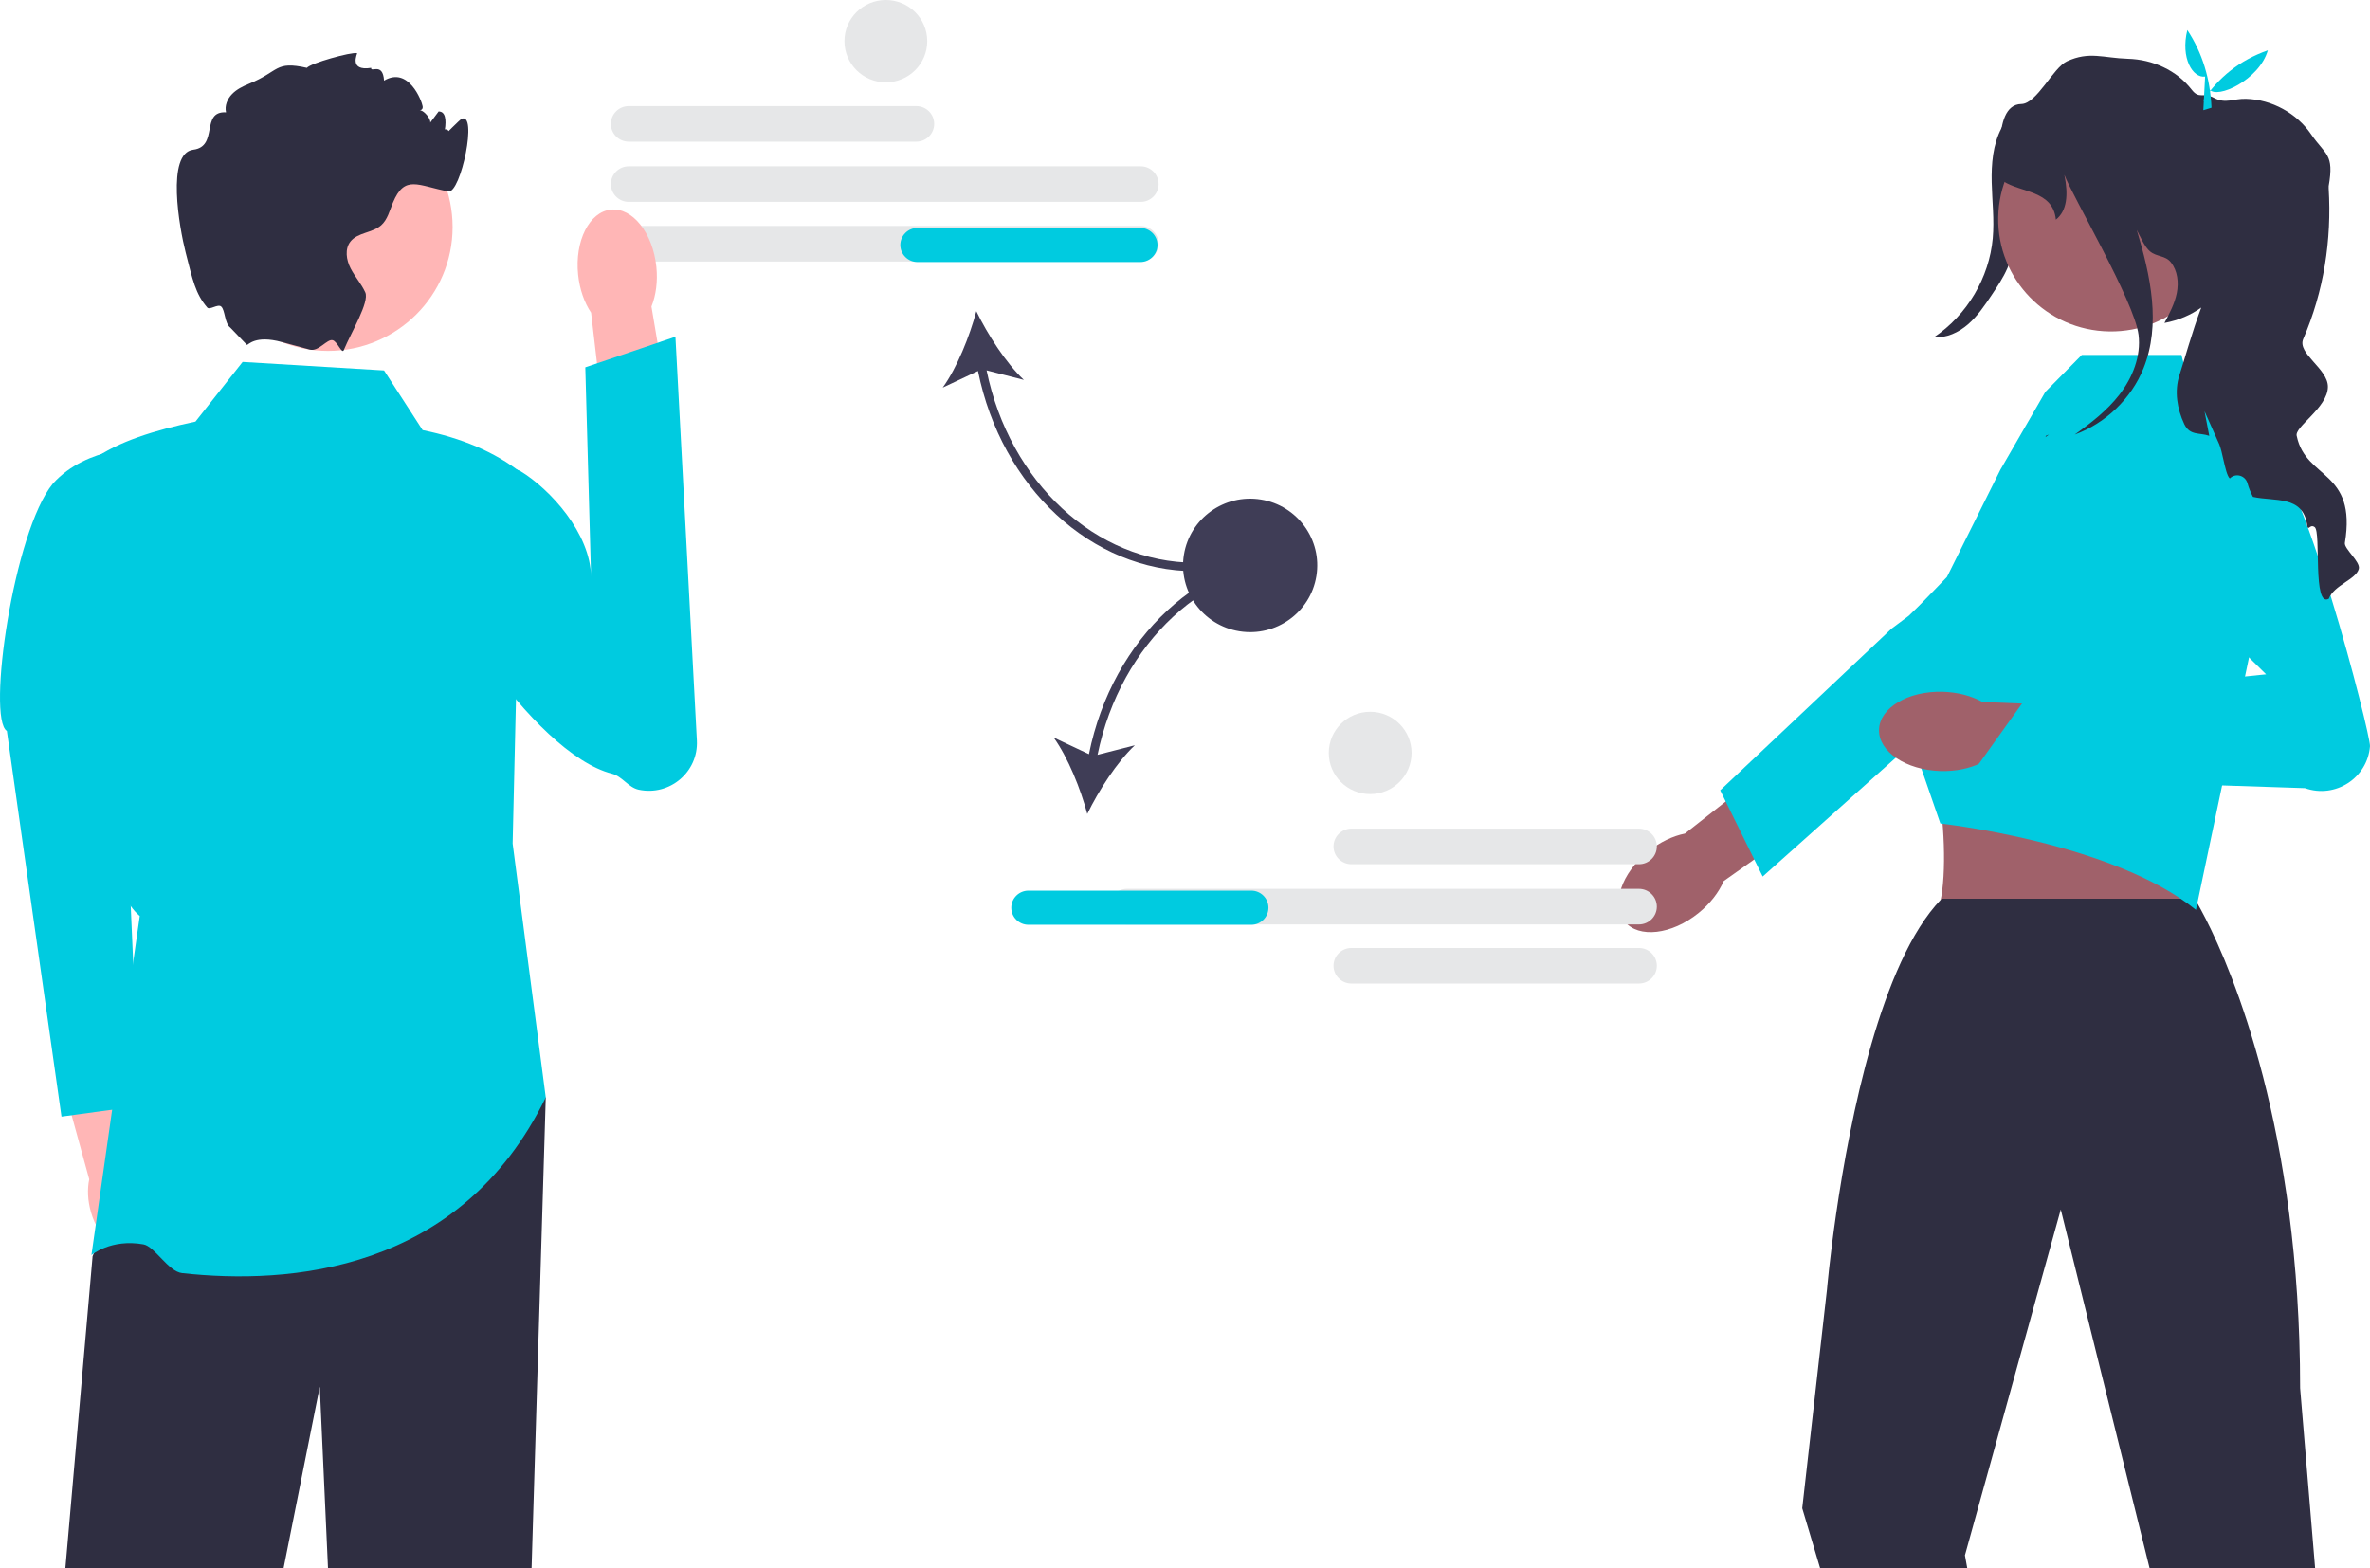 <svg width="399" height="264" viewBox="0 0 399 264" fill="none" xmlns="http://www.w3.org/2000/svg">
<g clip-path="url(#clip0_5668_24890)">
<path d="M154.263 23.85H105.855C104.194 23.85 102.843 22.507 102.843 20.855C102.843 19.204 104.194 17.86 105.855 17.86H154.263C155.924 17.86 157.275 19.204 157.275 20.855C157.275 22.507 155.924 23.85 154.263 23.85Z" fill="#E6E7E8"/>
<path d="M192.041 33.988H105.855C104.194 33.988 102.843 32.644 102.843 30.993C102.843 29.342 104.194 27.998 105.855 27.998H192.041C193.702 27.998 195.053 29.342 195.053 30.993C195.053 32.644 193.702 33.988 192.041 33.988Z" fill="#E6E7E8"/>
<path d="M192.041 44.033H105.855C104.194 44.033 102.843 42.689 102.843 41.038C102.843 39.387 104.194 38.043 105.855 38.043H192.041C193.702 38.043 195.053 39.387 195.053 41.038C195.053 42.689 193.702 44.033 192.041 44.033Z" fill="#E6E7E8"/>
<path d="M201.17 96.165V94.73C184.511 94.73 169.965 81.198 166.097 62.35L172.373 63.956C169.338 61.096 166.271 56.308 164.368 52.395C163.245 56.595 161.146 61.874 158.71 65.255L164.649 62.457C168.598 82.067 183.77 96.165 201.17 96.165Z" fill="#3F3D56"/>
<path d="M194.869 41.244C194.869 42.827 193.574 44.114 191.983 44.114H154.46C152.868 44.114 151.573 42.827 151.573 41.244C151.573 39.662 152.868 38.374 154.46 38.374H191.983C193.574 38.374 194.869 39.662 194.869 41.244Z" fill="#00CBE0"/>
<path d="M25.908 201.126C25.337 199.149 24.359 197.461 23.194 196.258L18.963 177.078L9.74 179.325L15.025 198.539C14.678 200.165 14.747 202.105 15.319 204.083C16.623 208.602 20.052 211.603 22.976 210.786C25.901 209.97 27.213 205.645 25.908 201.126Z" fill="#FFB6B6"/>
<path d="M24.632 75.311C24.632 75.311 14.671 74.969 8.898 81.427C2.284 89.461 -2.237 120.94 1.157 123.06L10.352 187.987L23.464 186.196L20.099 108.292L24.632 75.311Z" fill="#00CBE0"/>
<path d="M91.882 184.754L89.495 263.998H55.219L53.834 233.452L47.743 263.998H11.007L15.589 211.488L20.323 200.445L23.526 192.961L91.882 184.754Z" fill="#2F2E41"/>
<path d="M64.658 62.367L40.845 60.932L32.908 70.977C26.052 72.437 19.86 74.321 15.589 77.435C16.611 107.519 14.366 146.636 23.527 154.213L15.393 211.303C15.393 211.303 18.673 208.508 24.152 209.495C26.046 209.835 28.331 214.076 30.657 214.333C48.531 216.307 77.516 214.277 91.882 184.753L86.306 142.014L87.749 79.588C83.237 76.041 77.628 73.737 71.152 72.412L64.658 62.367Z" fill="#00CBE0"/>
<path d="M110.501 44.902C110.759 47.39 110.431 49.729 109.676 51.605L113.642 75.149L102.321 76.698L99.516 52.648C98.391 50.966 97.589 48.742 97.33 46.255C96.74 40.572 99.21 35.662 102.847 35.288C106.484 34.915 109.911 39.219 110.501 44.902Z" fill="#FFB6B6"/>
<path d="M72.86 81.386C71.674 83.125 72.005 85.08 71.722 87.429C70.52 97.4 89.736 126.865 103.032 130.258C104.777 130.703 105.771 132.575 107.532 132.951C112.748 134.066 117.606 129.948 117.324 124.65L113.712 56.692L98.539 61.839L99.51 97.121C99.414 89.811 92.664 82.369 87.552 79.274C87.552 79.274 77.196 75.024 72.86 81.386Z" fill="#00CBE0"/>
<path d="M55.222 59.075C66.806 59.075 76.197 49.737 76.197 38.218C76.197 26.698 66.806 17.36 55.222 17.36C43.638 17.36 34.247 26.698 34.247 38.218C34.247 49.737 43.638 59.075 55.222 59.075Z" fill="#FFB6B6"/>
<path d="M74.76 22.902C74.579 22.945 77.521 20.094 77.646 20.032C80.533 18.596 77.567 32.625 75.481 32.23C70.351 31.261 68.136 29.338 66.144 34.139C65.588 35.473 65.242 36.98 64.16 37.934C62.673 39.233 60.205 39.126 58.993 40.675C58.019 41.924 58.3 43.761 59.022 45.167C59.743 46.581 60.84 47.779 61.497 49.221C62.233 50.843 59.094 56.002 57.896 58.901V58.908L57.889 58.925C57.571 59.686 56.814 57.495 56.016 57.277C55.06 57.015 53.653 59.259 52.131 58.851C52.123 58.851 52.116 58.844 52.109 58.844C50.658 58.442 49.042 58.011 47.44 57.581H47.433C42.923 56.361 41.783 58.112 41.566 58.062L38.767 55.148C37.806 54.453 37.914 52.207 37.237 51.604C36.683 51.11 35.301 52.25 34.894 51.776C32.898 49.451 32.439 47.126 31.262 42.534C30.187 38.336 27.957 25.772 32.539 25.205C36.862 24.667 33.701 18.683 38.052 18.905C37.792 17.814 38.276 16.645 39.062 15.841C39.842 15.03 40.881 14.528 41.927 14.098C47.087 12.002 46.228 10.201 51.669 11.421C52.21 10.668 59.15 8.703 60.131 8.955C60.203 8.969 58.618 12.031 62.493 11.421C62.348 12.304 64.461 10.39 64.657 13.574C68.79 11.107 71.015 17.011 71.152 17.879C71.332 18.962 69.687 18.41 70.784 18.575C71.433 18.675 72.544 19.989 72.436 20.642C72.905 20.01 73.374 19.386 73.851 18.754C73.937 18.762 74.017 18.776 74.103 18.79C76.297 19.206 73.782 26.337 73.872 24.114C74.038 20.032 76.946 22.421 74.76 22.902Z" fill="#2F2E41"/>
<path d="M342.304 18.626C341.529 24.96 340.682 31.286 339.764 37.601C339.391 40.166 338.997 42.763 337.959 45.14C337.25 46.763 336.258 48.245 335.272 49.717C334.106 51.456 332.92 53.218 331.337 54.593C329.753 55.968 327.696 56.933 325.601 56.771C331.162 53.049 334.899 46.753 335.489 40.113C335.767 36.992 335.386 33.855 335.313 30.722C335.24 27.59 335.504 24.348 336.957 21.568C338.411 18.788 341.282 16.563 344.432 16.642L342.304 18.626Z" fill="#2F2E41"/>
<path d="M285.945 153.721C281.421 157.37 275.859 158.007 273.524 155.144C271.189 152.281 272.963 147.001 277.488 143.352C279.469 141.755 281.648 140.734 283.668 140.332L303.036 125.108L310.027 134.298L290.192 148.331C289.38 150.213 287.926 152.123 285.945 153.721Z" fill="#A0616A"/>
<path d="M289.604 133.053L318.462 105.824L321.349 103.671C321.349 103.671 337.915 87.622 342.205 87.255C344.021 87.099 345.838 87.55 347.369 88.538C349.842 90.133 351.122 92.757 351.122 95.403C351.122 97.613 350.227 99.834 348.394 101.47L321.974 125.055L310.735 135.088L296.756 147.569L295.335 144.691L290.53 134.938L289.604 133.053Z" fill="#00CBE0"/>
<path d="M351.311 114.625L322.416 123.425C327.254 124.781 329.279 154.093 324.777 155.004C324.777 155.004 372.666 158.391 370.053 155.004C366.867 150.875 371.139 123.437 373.176 123.425L351.311 114.625Z" fill="#A0616A"/>
<path d="M389.76 264L387.235 233.69C387.235 222.848 386.528 213.054 385.395 204.321C380.856 169.269 369.476 151.302 369.476 151.302H326.902C326.844 151.366 326.787 151.417 326.729 151.481L326.722 151.488C316.677 161.986 311.453 188.385 309.129 204.321C308.025 211.906 307.578 217.122 307.578 217.122L303.414 253.918L306.423 264H331.196L330.806 261.84L346.746 204.321L346.941 203.618L347.114 204.321L361.892 264L389.76 264Z" fill="#2F2E41"/>
<path d="M327.775 97.141L336.771 79.083L344.351 65.963L350.481 59.751H367.258L368.82 65.963L378.19 71.14L381.505 97.023L369.696 153.182C355.64 141.793 326.669 138.639 326.669 138.639L321.975 125.056L318.872 108.692L318.497 106.735L327.775 97.141Z" fill="#00CBE0"/>
<path d="M326.695 129.809C320.871 129.644 316.235 126.524 316.341 122.839C316.446 119.154 321.252 116.299 327.076 116.464C329.625 116.536 331.946 117.174 333.742 118.178L358.41 119.183L357.689 130.683L333.448 128.473C331.598 129.374 329.244 129.881 326.695 129.809Z" fill="#A0616A"/>
<path d="M358.24 90.553L381.509 113.525L340.979 117.652L331.56 130.826L388.052 132.689C393.149 134.494 398.578 130.991 398.998 125.627C399.14 123.816 387.534 77.859 380.508 73.592C372.273 68.591 358.24 90.553 358.24 90.553Z" fill="#00CBE0"/>
<path d="M374.405 37.21C374.574 26.776 366.205 18.181 355.712 18.012C345.219 17.844 336.575 26.166 336.406 36.6C336.237 47.035 344.606 55.63 355.099 55.798C365.592 55.966 374.235 47.644 374.405 37.21Z" fill="#A0616A"/>
<path d="M397.117 95.778C396.641 97.572 392.932 98.497 392.066 100.8C389.309 102.365 390.803 89.585 389.692 88.746C388.833 88.107 388.602 89.65 388.407 88.322C387.671 83.343 382.858 84.455 379.293 83.651C378.889 82.869 378.579 82.108 378.377 81.369C378.016 80.035 376.371 79.568 375.397 80.551C374.957 80.164 374.639 78.793 374.329 77.423C374.105 76.425 373.881 75.428 373.622 74.797L371.139 69.228L371.94 73.376C370.317 72.795 368.679 73.397 367.733 71.403C366.521 68.841 366.038 65.842 366.918 63.151C367.719 60.711 369.068 55.825 370.591 51.778C368.866 53.019 366.795 53.923 364.392 54.375C365.244 52.768 366.11 51.132 366.471 49.345C366.824 47.559 366.608 45.571 365.468 44.15C364.529 42.981 363.144 43.275 361.975 42.335C361.066 41.603 360.279 39.73 359.731 38.704C362.069 46.432 363.837 54.641 360.864 62.017C358.807 67.126 354.478 71.281 349.282 73.168C352.046 71.202 354.745 69.106 356.816 66.437C359.031 63.574 360.474 59.958 360.034 56.37C359.341 50.737 348.835 32.92 347.543 29.419C348.25 32.842 347.976 35.511 346.114 36.982C345.631 32.017 340.19 32.468 337.224 30.481C337.224 30.481 334.93 17.587 340.313 17.508C342.91 17.472 345.631 11.401 347.99 10.318C351.757 8.589 354.066 9.765 358.244 9.895C362.415 10.017 366.42 11.803 368.967 15.082C370.302 16.797 370.793 15.434 372.799 16.503C374.704 17.515 375.988 16.575 378.146 16.639C382.468 16.754 386.661 19.05 389.085 22.602C391.51 26.161 393.004 25.831 392.044 31.335C392.03 31.399 392.03 31.529 392.044 31.722C392.571 40.39 391.221 49.08 387.765 57.059C386.697 59.513 391.921 62.046 391.914 65.11C391.906 68.669 386.141 71.912 386.675 73.433C388.205 80.759 396.799 79.13 394.772 91.393C394.606 92.391 397.434 94.579 397.117 95.778Z" fill="#2F2E41"/>
<path d="M344.474 73.341C344.633 73.291 344.792 73.234 344.95 73.169C344.748 73.312 344.554 73.449 344.352 73.592L344.474 73.341Z" fill="#2F2E41"/>
<path d="M371.24 12.888C369.173 13.193 367.073 9.783 368.247 5.054C370.805 8.943 372.112 13.32 372.318 18.129L370.939 18.554L371.24 12.888Z" fill="#00CBE0"/>
<path d="M381.8 8.473C380.39 13.443 373.226 16.769 371.961 15.04L371.816 18.003L370.931 16.87C373.5 13.072 377.002 10.157 381.8 8.473Z" fill="#00CBE0"/>
<path d="M224.504 142.5C224.504 140.848 225.855 139.505 227.516 139.505H275.924C277.585 139.505 278.936 140.848 278.936 142.5C278.936 144.151 277.585 145.495 275.924 145.495H227.516C225.855 145.495 224.504 144.151 224.504 142.5Z" fill="#E6E7E8"/>
<path d="M224.504 162.591C224.504 160.939 225.855 159.596 227.516 159.596H275.924C277.585 159.596 278.936 160.939 278.936 162.591C278.936 164.242 277.585 165.586 275.924 165.586H227.516C225.855 165.586 224.504 164.242 224.504 162.591Z" fill="#E6E7E8"/>
<path d="M189.737 155.632C188.077 155.632 186.726 154.288 186.726 152.637C186.726 150.985 188.077 149.642 189.737 149.642H275.924C277.584 149.642 278.936 150.985 278.936 152.637C278.936 154.288 277.584 155.632 275.924 155.632H189.737Z" fill="#E6E7E8"/>
<path d="M183.33 126.967L177.392 124.17C179.827 127.55 181.926 132.829 183.05 137.03C184.952 133.117 188.019 128.329 191.055 125.469L184.779 127.075C188.646 108.226 203.193 94.695 219.851 94.695V93.26C202.451 93.26 187.279 107.358 183.33 126.967Z" fill="#3F3D56"/>
<path d="M210.663 155.687H173.14C171.549 155.687 170.254 154.399 170.254 152.816C170.254 151.234 171.549 149.946 173.14 149.946H210.663C212.255 149.946 213.55 151.234 213.55 152.816C213.55 154.399 212.255 155.687 210.663 155.687Z" fill="#00CBE0"/>
<path d="M221.622 96.987C222.622 90.862 218.439 85.091 212.28 84.097C206.12 83.104 200.317 87.263 199.318 93.388C198.318 99.513 202.501 105.283 208.66 106.277C214.82 107.271 220.623 103.112 221.622 96.987Z" fill="#3F3D56"/>
<path d="M149.135 13.859C152.983 13.859 156.103 10.757 156.103 6.93C156.103 3.102 152.983 0 149.135 0C145.286 0 142.166 3.102 142.166 6.93C142.166 10.757 145.286 13.859 149.135 13.859Z" fill="#E6E7E8"/>
<path d="M230.675 133.689C234.524 133.689 237.644 130.587 237.644 126.76C237.644 122.933 234.524 119.83 230.675 119.83C226.826 119.83 223.706 122.933 223.706 126.76C223.706 130.587 226.826 133.689 230.675 133.689Z" fill="#E6E7E8"/>
</g>
<defs>
<clipPath id="clip0_5668_24890">
<rect width="399" height="264" fill="white"/>
</clipPath>
</defs>
</svg>
